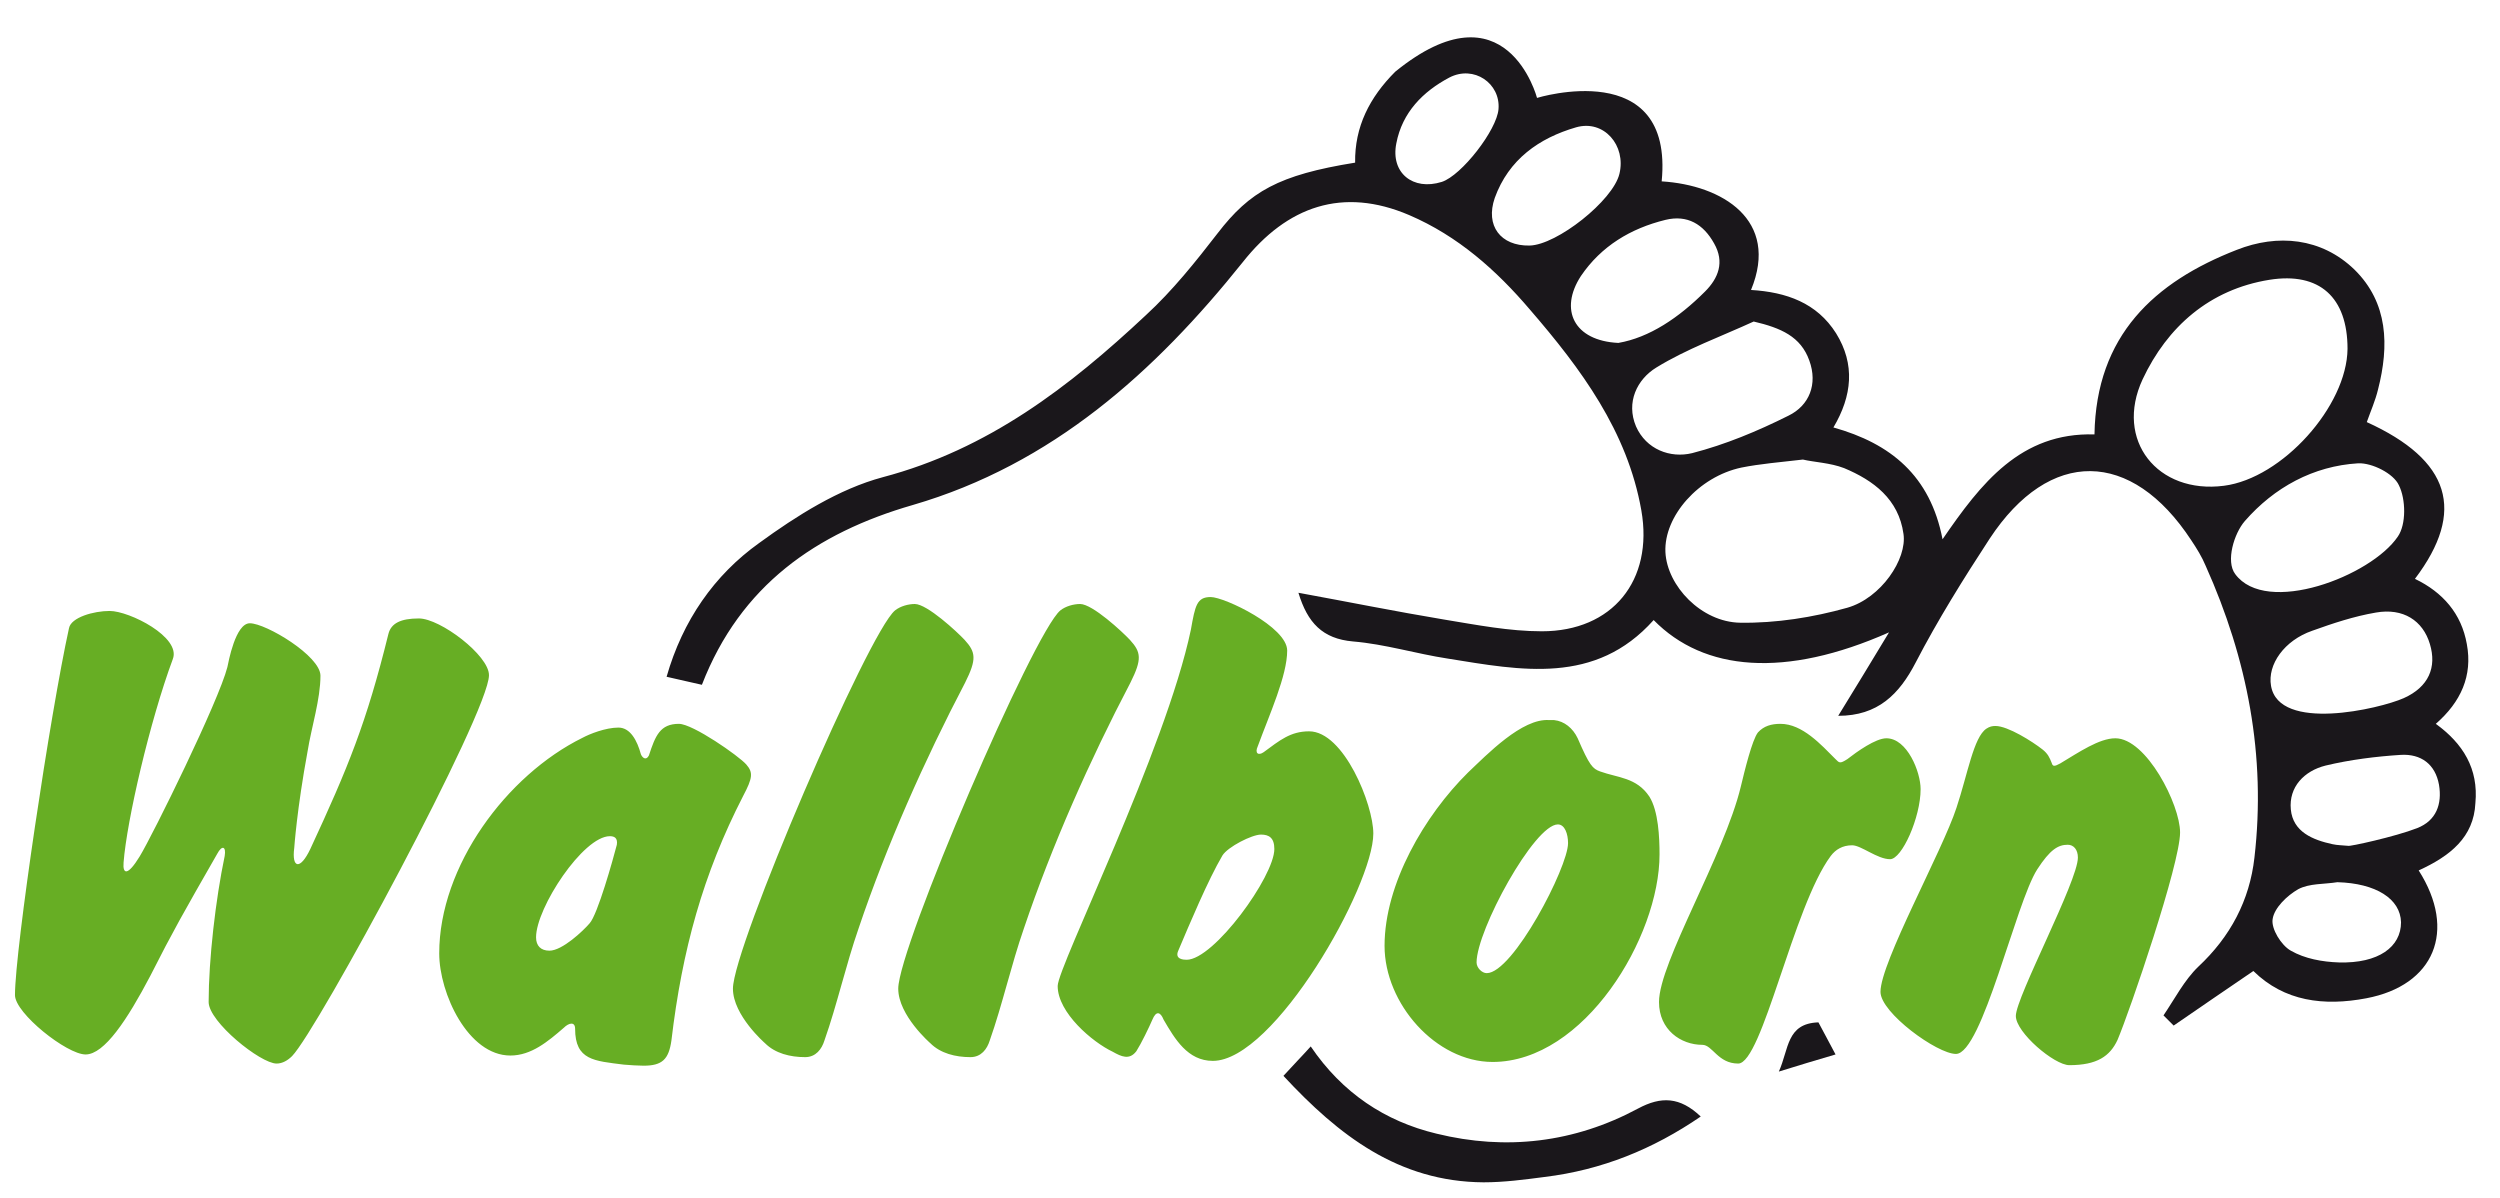 <?xml version="1.0" encoding="utf-8"?>
<!-- Generator: Adobe Illustrator 18.1.0, SVG Export Plug-In . SVG Version: 6.00 Build 0)  -->
<!DOCTYPE svg PUBLIC "-//W3C//DTD SVG 1.1//EN" "http://www.w3.org/Graphics/SVG/1.1/DTD/svg11.dtd">
<svg version="1.1" id="Ebene_1" xmlns="http://www.w3.org/2000/svg" xmlns:xlink="http://www.w3.org/1999/xlink" x="0px" y="0px"
	 width="467.3px" height="224px" viewBox="0 0 467.3 224" enable-background="new 0 0 467.3 224" xml:space="preserve">
<g>
	<g>
		<path fill="#1A171B" d="M452.1,162.7c7.2,11.3,2.9,21.5-9.8,23.9c-7.9,1.5-15.3,0.6-21.1-5.1c-5.1,3.5-10,6.8-14.9,10.2
			c-0.6-0.6-1.3-1.3-1.9-1.9c2.1-3.1,3.9-6.6,6.5-9.1c6-5.6,9.6-12.4,10.5-20.4c2.2-19-1.3-37.1-9.1-54.5c-0.7-1.7-1.7-3.3-2.7-4.8
			c-11.2-17.1-26.5-17.3-37.7-0.3c-4.9,7.5-9.7,15.2-13.8,23.1c-3.1,6-7.1,10-14.5,10c3.1-5,6.1-10,9.5-15.6
			c-19.4,8.6-34.6,7.3-44-2.3c-10.9,12.2-24.8,9.4-38.5,7.2c-5.9-0.9-11.7-2.7-17.7-3.2c-5.7-0.5-8.5-3.5-10.2-9.1
			c9.3,1.7,18.2,3.5,27.2,5c6.1,1,12.2,2.2,18.3,2.2c13.2,0,20.9-9.5,18.6-22.6c-2.6-14.8-11.3-26.5-20.8-37.5
			c-6.3-7.4-13.5-13.8-22.6-17.7c-12.4-5.3-22.8-1.7-31.1,8.8c-16.4,20.5-35.6,37.8-61.7,45.4c-18,5.2-32.2,15-39.4,33.6
			c-2.1-0.5-4.1-0.9-6.6-1.5c3-10.5,8.9-19,17.3-25c7-5.1,14.9-10.1,23.1-12.3c19.7-5.2,34.9-16.9,49.2-30.3c5-4.6,9.3-10,13.4-15.3
			c6-7.8,11.4-10.9,25.7-13.2c-0.1-6.7,2.7-12.2,7.5-17c20.8-16.9,26.5,4.9,26.5,4.9s25.6-7.9,23.3,15.6
			c11.3,0.7,22.1,7.2,16.7,20.3c6.6,0.4,12.3,2.4,15.9,8.1c3.6,5.8,3,11.7-0.5,17.6c10.7,3,18.1,9,20.4,20.9
			c7.2-10.5,14.6-20,28.4-19.6c0.3-18.5,11.2-28.5,26.6-34.5c7.6-3,15.8-2.3,22,3.7c6.3,6.2,6.5,14.2,4.4,22.4
			c-0.5,2.1-1.4,4.1-2.1,6.1c15.6,7.1,18.6,16.6,9,29.3c5.2,2.5,8.7,6.5,9.7,12.2c1.1,5.9-1.1,10.8-5.8,14.9c5.1,3.7,8,8.4,7.4,14.8
			C462.4,156.5,458,160,452.1,162.7z M438.8,65.2c0-9.6-5.2-14.4-14.6-12.9c-11.2,1.8-19.1,8.8-23.7,18.6
			c-5.3,11.4,2.8,21.5,15.2,19.9C426.6,89.4,438.7,75.9,438.8,65.2z M337,85.9c-4.3,0.5-8,0.8-11.5,1.5c-8,1.7-14.5,9.1-14.2,15.8
			c0.3,6.3,6.7,13.1,14,13.2c6.7,0.1,13.6-1,20-2.8c6.3-1.8,11.2-9.1,10.5-13.8c-0.9-6.5-5.6-10-11.1-12.3
			C342.1,86.5,339.1,86.4,337,85.9z M448.2,100.3c1.6-2.3,1.5-7,0.2-9.6c-1-2.2-5-4.2-7.6-4.1c-8.4,0.5-15.7,4.5-21.2,10.8
			c-2,2.3-3.6,7.5-1.8,9.9C423.6,115.2,443.2,107.7,448.2,100.3z M327.8,60.1c-6.1,2.8-12.5,5.1-18.2,8.6c-3.6,2.2-5.7,6.5-3.8,11
			c1.9,4.3,6.4,6,10.5,5c6.2-1.6,12.2-4.1,18-7c3.9-1.9,5.5-5.9,3.9-10.3C336.6,62.9,332.9,61.3,327.8,60.1z M449.3,130.5
			c4.7-2.1,6.2-5.8,4.9-10.1c-1.3-4.4-5-6.8-10.1-5.9c-4.1,0.7-8,2-11.9,3.4c-5.2,1.8-8.4,6.3-7.7,10.3
			C426,136.9,444.8,132.5,449.3,130.5z M302.5,64.1c5.8-1,11.3-4.7,16.2-9.6c2.5-2.5,3.7-5.5,1.7-9c-2-3.6-5-5.4-9.1-4.4
			c-6.5,1.6-12,4.9-15.8,10.5C291.4,57.9,294.2,63.7,302.5,64.1z M438.9,158.1c0.1,0.2,8.8-1.7,12.9-3.3c3.6-1.4,4.7-4.5,4.1-8.1
			c-0.7-3.9-3.4-5.8-7.1-5.6c-4.7,0.3-9.5,0.9-14.1,2c-4,1-6.9,4-6.5,8.2c0.4,4.2,4.1,5.7,7.8,6.5C436.9,158,437.9,158,438.9,158.1z
			 M285.9,45.9c5.1-0.1,15.6-8.4,16.8-13.4c1.3-5.3-2.9-10.2-8.1-8.7c-6.9,2-12.6,6-15.2,13.2C277.6,42.2,280.5,46,285.9,45.9z
			 M436.9,164.9c-2.5,0.4-5.2,0.2-7.3,1.3c-2.1,1.2-4.5,3.5-4.8,5.6c-0.3,1.8,1.6,4.9,3.4,5.9c2.6,1.5,5.9,2.1,9,2.2
			c7.4,0.2,11.6-2.9,11.6-7.5C448.7,168,444.1,165.1,436.9,164.9z M280.1,20.4c0.4-4.8-4.6-8.3-9.2-5.9c-4.9,2.6-8.8,6.5-9.9,12.3
			c-1.1,5.5,3.1,8.9,8.5,7.2C273.2,32.8,279.8,24.3,280.1,20.4z"/>
		<path fill="#1A171B" d="M239.9,201.1c1.9-2.1,3.4-3.6,5.1-5.5c5.9,8.7,13.9,14,23.5,16.3c13,3.2,25.8,1.7,37.7-4.7
			c4.3-2.3,7.8-2.2,11.7,1.5c-8.9,6.1-18.5,10-29.2,11.3c-3.8,0.5-7.6,1-11.4,1C261.4,220.9,250.2,212.2,239.9,201.1z"/>
		<path fill="#1A171B" d="M343.1,197.1c-3.7,1.1-6.8,2-10.6,3.2c1.9-4.2,1.4-9,7.4-9.2C340.9,193,341.9,194.8,343.1,197.1z"/>
	</g>
	<g>
		<defs>
			<rect id="SVGID_1_" x="2.7" y="111.6" width="404.8" height="87.7"/>
		</defs>
		<clipPath id="SVGID_2_">
			<use xlink:href="#SVGID_1_"  overflow="visible"/>
		</clipPath>
		<path clip-path="url(#SVGID_2_)" fill="#67AE24" d="M407.5,155.6c0-5.2-6.3-17.6-12.1-17.6c-3,0-6.8,2.6-10.3,4.7
			c-1.1,0.6-1.4,0.6-1.6-0.1c-0.4-1-0.7-1.7-1.7-2.5c-1.9-1.5-6.5-4.4-8.8-4.4c-0.6,0-1.1,0.1-1.7,0.5c-2.4,1.6-3.5,8.5-5.6,14.8
			c-2.6,8-14.2,28.9-14.2,34.4c0,3.9,10.6,11.6,14.1,11.6c4.9,0,11.2-28.3,15.2-34.5c2.4-3.7,3.9-4.6,5.7-4.6c1.1,0,1.9,0.9,1.9,2.4
			c0,4.4-11.6,26.1-11.6,29.6c0,3.1,7.2,9.2,10,9.2c5.2,0,7.6-1.7,9-4.7C398.1,189,407.5,161.5,407.5,155.6 M359,147.5
			c0-3.2-2.5-9.5-6.4-9.5c-2,0-5.5,2.5-7.3,3.9c-1.4,0.9-1.5,0.7-2.2,0c-2.7-2.7-6.2-6.6-10.3-6.6c-1.7,0-3.1,0.4-4.2,1.6
			c-1.1,1.4-2.5,7.2-3.2,10.1c-3.1,12.9-15.3,32.9-15.3,40.3c0,5.2,4.1,8,8.1,8c1.9,0,2.9,3.5,6.7,3.5c4.5,0,10.3-29.4,17.3-38.8
			c0.9-1.2,2.2-2,4-2c1.7,0,4.7,2.6,7.1,2.6C355.5,160.6,359,152.8,359,147.5 M310.2,159.7c0-3.1-0.2-8.1-1.9-10.8
			c-2.4-3.6-5.9-3.5-9.2-4.7c-1.4-0.5-2-1.1-4.2-6.2c-0.9-1.9-2.5-3.2-4.4-3.4h-0.9c-5.1-0.4-11.7,6.5-15.2,9.8
			c-8.1,8-15.6,20.8-15.6,32.4c0,10.8,9.6,21.7,20.2,21.7C296.1,198.5,310.2,175.2,310.2,159.7 M293.1,157.6
			c0,4.5-10.3,24.3-15.2,24.3c-0.9,0-1.9-1-1.9-2c0-6,10.8-25.8,15.2-25.8C292.5,154.1,293.1,155.9,293.1,157.6 M256.7,155.8
			c0-5.4-5.5-19.1-12-19.1c-3.5,0-5.5,1.7-8.5,3.9c-1,0.7-1.7,0.2-1.1-1.1c2.2-6,5.5-13.2,5.5-17.9c0-4.4-11.7-10-14.3-10
			c-2.6,0-2.9,1.6-3.7,6.1c-4.7,22.4-24.9,63-24.9,66.6c0,5,6.5,10.5,10.3,12.3c1.6,0.9,3.1,1.6,4.4-0.1c0.9-1.4,2.4-4.5,3-5.9
			c0.7-1.7,1.5-1.5,2.1,0c2.1,3.6,4.5,7.7,9.2,7.7C238.2,198.3,256.7,165.6,256.7,155.8 M238.2,158.7c0,5.1-11.3,20.7-16.4,20.7
			c-0.6,0-2.2-0.1-1.6-1.6c2.2-5.2,5.6-13.3,8.3-17.9c1-1.6,5.5-3.9,7.2-3.9C237.2,156,238.2,156.6,238.2,158.7 M211.3,127.6
			c2.2-4.4,2-5.7-0.1-8c-1.4-1.5-7-6.7-9.3-6.7c-1.2,0-2.7,0.4-3.7,1.2c-5,4.1-30.3,63-30.3,70.7c0,5,6,10.2,6,10.2
			c1.9,1.9,4.7,2.6,7.5,2.6c2,0,3.1-1.5,3.6-3.1c2.4-6.8,4-14.1,6.4-21C196.6,158.1,203.7,142.1,211.3,127.6 M180.4,127.6
			c2.2-4.4,2-5.7-0.1-8c-1.4-1.5-7-6.7-9.3-6.7c-1.2,0-2.7,0.4-3.7,1.2c-5,4.1-30.3,63-30.3,70.7c0,5,6,10.2,6,10.2
			c1.9,1.9,4.7,2.6,7.5,2.6c2,0,3.1-1.5,3.6-3.1c2.4-6.8,4-14.1,6.4-21C165.7,158.1,172.8,142.1,180.4,127.6 M139.5,142.9
			c-1.4-1.6-10-7.6-12.6-7.6c-3.5,0-4.4,2.2-5.6,5.9c-0.5,1-1.2,0.5-1.5-0.2c-0.7-2.6-2-5-4.2-5c-2.4,0-5.4,1.2-6.7,1.9
			c-14.2,7-26.8,24-26.8,40.3c0,7.5,5.4,19.1,13.3,19.1c3.9,0,7-2.6,10-5.2c0.9-0.9,2.1-1.2,2.1,0.2c0,5.9,3.6,6,9.1,6.7
			c0.9,0.1,3,0.2,3.7,0.2c3.5,0,4.7-1.2,5.2-4.7c2-16.9,5.9-31.1,13.4-45.7C140.7,145.4,140.8,144.4,139.5,142.9 M115.3,157.9
			c-0.7,2.7-3.6,13.1-5.1,14.7c-1.2,1.4-5.1,5.1-7.5,5.1c-1.6,0-2.5-0.9-2.5-2.5c0-5.5,8.8-18.9,13.8-18.9
			C114.8,156.3,115.5,156.6,115.3,157.9 M91.4,126.2c0-3.7-9.1-10.6-13.1-10.6c-3.4,0-5.2,0.9-5.7,2.9c-4.1,16.6-7.5,24.9-14.6,40.2
			c-1.9,4-3.5,3.6-3-0.2c0,0,0.5-7.3,2.5-18.1c0.7-4.4,2.4-9.7,2.4-14.1c0-3.7-10.2-9.8-13.2-9.8c-2.7,0-4,7.3-4.2,8.2
			c-1.6,6.3-13.9,31.3-16.4,35.4c-2.2,3.6-3.2,3.4-3,1.1c0.6-7.8,4.9-26.4,9.2-38c1.6-4.1-8.1-9-11.8-9c-3,0-7.2,1.2-7.6,3.2
			c-3.5,15.9-10.1,60.1-10.1,68.6c0,3.4,9.7,11.1,13.2,11.1s7.8-6.5,12.1-14.7c4.2-8.3,6.2-11.8,12.5-22.8c0.9-1.7,1.7-1.4,1.4,0.4
			c-1.7,8.1-3,19.4-3,27.3c0,3.7,9.7,11.5,12.7,11.5c1.1,0,2.1-0.6,2.9-1.4C59.3,192.6,91.4,133.2,91.4,126.2"/>
	</g>
</g>
<path d="M492.3,149.1"/>
</svg>
